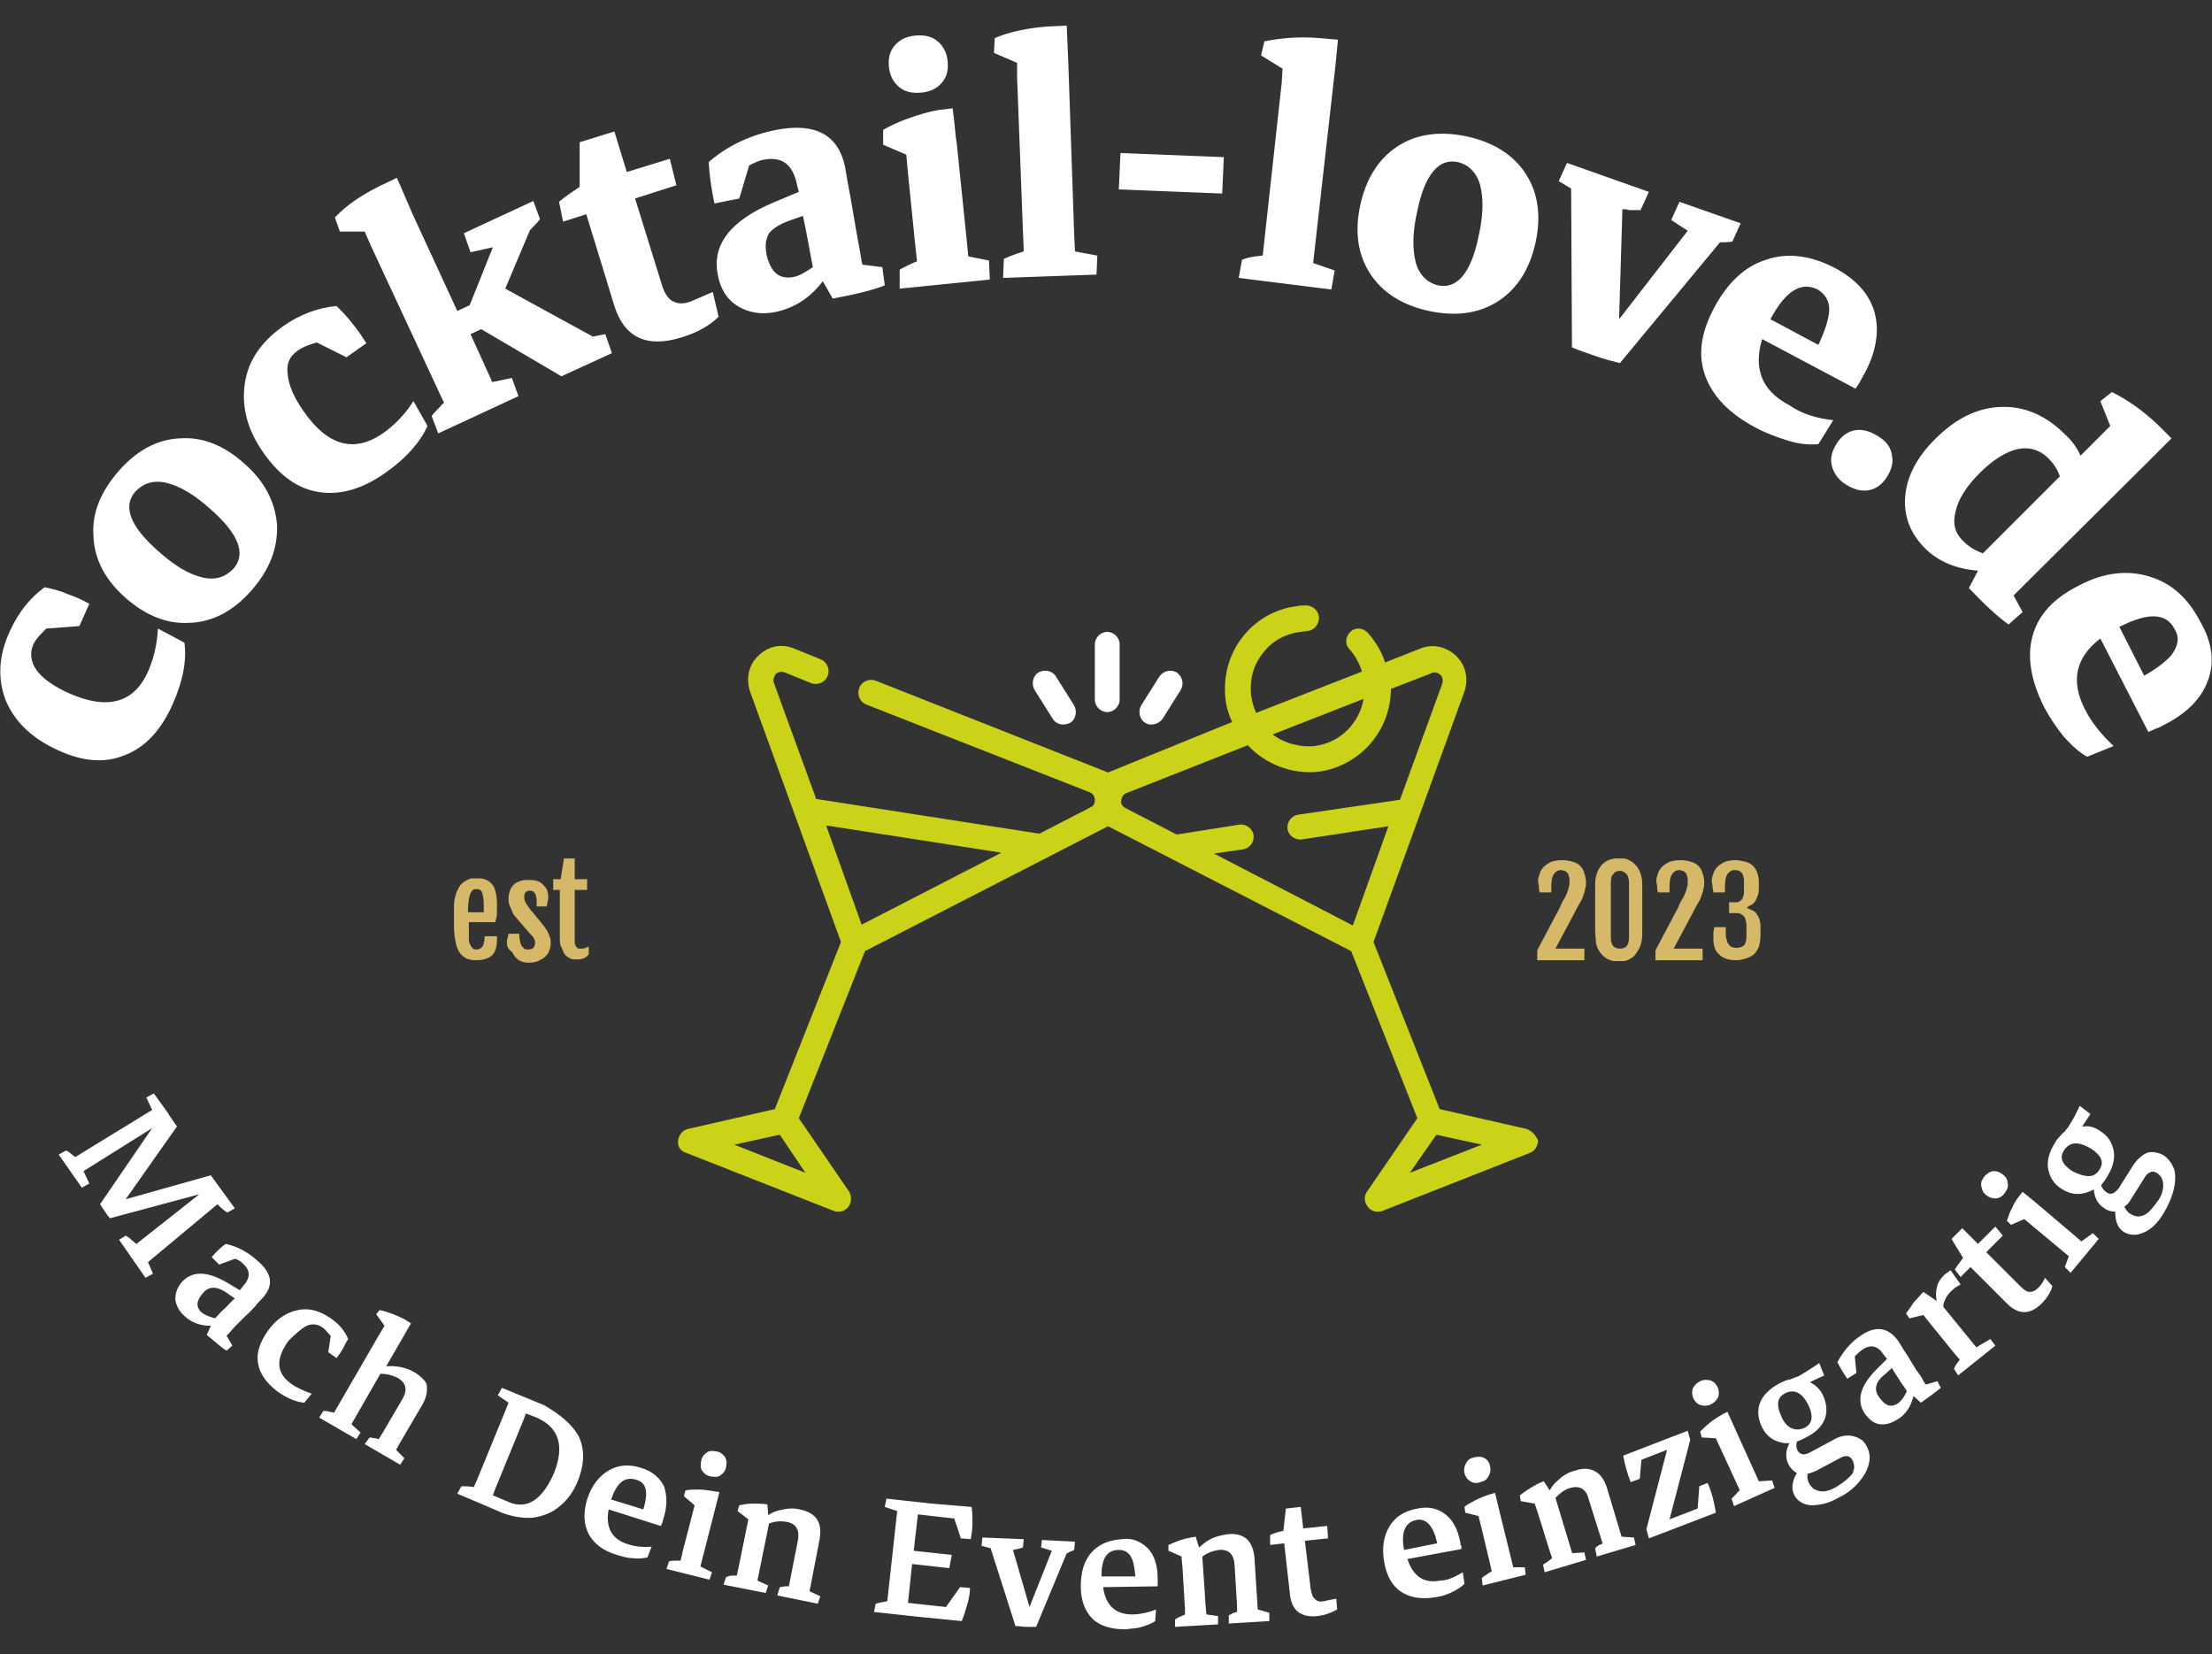 <?xml version="1.0" encoding="utf-8"?>
<!-- Generator: Adobe Illustrator 27.0.0, SVG Export Plug-In . SVG Version: 6.00 Build 0)  -->
<svg version="1.1" id="Logo" xmlns="http://www.w3.org/2000/svg" xmlns:xlink="http://www.w3.org/1999/xlink" x="0px" y="0px"
	 viewBox="0 0 267.5 200" style="enable-background:new 0 0 267.5 200;" xml:space="preserve">
<rect x="0" y="0" width="267.5" height="200" fill="#333333" stroke="none"/>
<style type="text/css">
	.st0{fill:#FFFFFF;}
	.st1{fill:#CBD318;}
	.st2{fill:#D6B968;}
</style>
<path id="cocktail-love.de_00000042696264424113473190000008715987678524814006_" class="st0" d="M22.3,77.7
	c0.3,2.2-0.2,4.7-1.4,7.4c-1.4,3.2-3.4,5.3-5.8,6.2c-2.4,1-5.1,0.8-8.1-0.6c-3.1-1.4-5.2-3.4-6.3-6c-1-2.6-0.9-5.4,0.5-8.4
	c1-2.2,2.4-4,4.2-5.3c0.9,0.2,1.8,0.4,2.7,0.8c0.9,0.3,1.8,0.7,2.7,1.2l-1.2,2.7l-4,0.3c-0.2,0.2-0.3,0.3-0.5,0.5
	c-0.5,0.5-0.9,1-1.1,1.5C3.6,78.9,3.7,80,4.4,81c0.7,1,2.1,2,3.9,2.8c4.7,2.1,7.9,1.2,9.6-2.6c0.7-1.6,1.1-3.3,1.2-5.2L22.3,77.7z
	 M33.5,63.5c0.1,2.8-0.9,5.4-3.1,7.9c-2.2,2.5-4.7,3.8-7.4,3.9c-2.8,0.2-5.4-0.9-7.8-3c-2.5-2.2-3.8-4.7-3.9-7.5
	c-0.2-2.8,0.9-5.4,3.1-7.9c2.2-2.5,4.7-3.8,7.4-3.9c2.7-0.2,5.4,0.9,7.8,3.1C32,58.2,33.3,60.7,33.5,63.5z M25.5,61.6
	c-2-1.8-3.7-2.8-5.3-3.2s-2.8,0-3.8,1c-1.6,1.8-0.7,4.2,2.7,7.2c2,1.8,3.7,2.8,5.3,3.2c1.6,0.4,2.8,0,3.8-1
	C29.8,67,28.9,64.6,25.5,61.6z M46.3,52.4c-3.5,2.4-6.7,1.5-9.6-2.7c-1.2-1.7-1.8-3.2-1.9-4.4C34.6,44,35,43.1,36,42.4
	c0.4-0.3,1-0.6,1.7-0.8c0.2-0.1,0.4-0.1,0.6-0.2l3.6,1.8l2.4-1.7c-0.5-0.8-1.1-1.7-1.7-2.4c-0.6-0.8-1.3-1.5-1.9-2.1
	c-2.2,0.2-4.4,1-6.4,2.4c-2.7,1.9-4.3,4.2-4.7,7c-0.4,2.8,0.3,5.6,2.3,8.4c1.9,2.7,4.1,4.3,6.7,4.7c2.6,0.4,5.3-0.4,8.1-2.4
	c2.4-1.7,4.1-3.6,5-5.6l-1.7-3C48.9,50.2,47.7,51.4,46.3,52.4z M71.7,40.7l-10.6-5.8l3-7.1c0.1-0.1,0.2-0.1,0.2-0.2
	c0.4-0.4,0.7-0.7,1-1.1l-0.8-2.2l-8.4,3.9l0.8,2.3l2.7-0.6l-2.8,7l-1.5,0.7l-5.4-11.7l0,0L48,21.5l-2.1,1c-2.2,1.1-4,2.3-5.4,3.8
	l0.6,1.7l3,0l0.7,1.6l0,0L52.9,47l0,0l0.8,1.7c-0.1,0.1-0.3,0.2-0.4,0.4c-0.4,0.4-0.8,0.8-1.1,1.2l0.8,2.1l9.7-4.5l-0.8-2.2
	l-2.4,0.5l-0.1-0.3l-2.5-5.5l1.3-0.6l9.7,5.7l6.1-2.8l-0.8-2.3L71.7,40.7z M83.4,36.5c-0.9,0.3-1.5,0.2-2.1-0.1
	c-0.5-0.3-1-1-1.3-2.1L76.8,24l5-1.6L81,19.2l-5.2,1.6l-1.5-4.9l-4.2,1.3l0,5.4c-0.9,0.6-1.8,1.2-2.5,1.8l0.5,2.4l2.8-0.9l3.4,11.1
	c1.2,3.8,3.9,5.1,8.1,3.8c2-0.6,3.5-1.5,4.5-2.5l-0.7-3C85.1,35.8,84.1,36.2,83.4,36.5z M106.7,32.3l0.3,2.2
	c-1.5,0.6-3.6,1.1-6.3,1.6l-1.2-2.1c-1.5,2-3.4,3.2-5.6,3.7c-1.8,0.4-3.4,0.1-4.7-0.7c-1.3-0.8-2.1-2.1-2.4-3.8
	c-0.7-3.6,1.5-6.5,6.7-8.7l3.1-1.3l-0.2-0.8c-0.5-2.5-1.8-3.5-4-3.1c-0.6,0.1-1.2,0.4-1.8,0.7l-1.2,4l-3,0.6c-0.4-1.8-0.6-3.5-0.7-5
	c2.3-2,5.1-3.3,8.2-3.9c4.7-0.9,7.5,0.6,8.3,4.5c0.1,0.5,0.2,1.3,0.4,2.3c0.2,1,0.4,2.2,0.6,3.4c0.2,1.2,0.4,2.3,0.6,3.4
	c0.2,1,0.3,1.8,0.4,2.3l0.1,0.4L106.7,32.3z M95.9,33.5c0.7-0.1,1.5-0.6,2.4-1.2c-0.2-1.1-0.4-2.1-0.6-3.2c-0.2-1.1-0.4-2.1-0.6-3
	l-1.7,0.6c-1.1,0.4-1.9,0.9-2.4,1.5c-0.4,0.7-0.5,1.5-0.3,2.6C93.2,32.9,94.2,33.8,95.9,33.5z M117.1,31l-0.2-2h0l-1.2-11.7h0
	l-0.1-0.6l-0.2-2h0l-0.2-1.6l-1.7,0.2c-1.2,0.2-2.5,0.6-3.6,1c-1.2,0.4-2.2,0.9-3.1,1.4l0,1.8l2.8,1.2l0.2,2.2l0,0l0.9,8.9h0
	l0.2,1.8c-0.3,0.1-0.5,0.2-0.7,0.3c-0.5,0.2-1,0.5-1.4,0.7l0,2.3l10.9-1.1l-0.1-2.3L117.1,31z M108.7,10.5c0.7,0.6,1.6,0.8,2.7,0.7
	c1.1-0.1,1.9-0.5,2.5-1.2c0.6-0.7,0.8-1.5,0.7-2.6c-0.1-1-0.5-1.8-1.2-2.4c-0.7-0.6-1.6-0.8-2.7-0.7c-1.1,0.1-1.9,0.5-2.5,1.2
	c-0.6,0.7-0.8,1.5-0.7,2.6C107.6,9.1,108,9.9,108.7,10.5z M129.9,28.3L129.9,28.3l-0.7-20.5h0L129,3.1l-2.3,0.1
	c-2.4,0.2-4.5,0.6-6.4,1.4l-0.1,1.8l2.8,1.2l0,0.7l0,1.1h0l0.8,21c-0.3,0.1-0.6,0.2-0.9,0.3c-0.6,0.2-1.1,0.4-1.5,0.6l-0.1,2.3
	l11.3-0.4l0.1-2.3l-2.7-0.5L129.9,28.3z M135.3,22.9l12.5,0.5L148,19l-12.5-0.5L135.3,22.9z M159.5,4.6c-2.4-0.2-4.6,0-6.6,0.4
	l-0.4,1.7l2.6,1.6L155,10h0l-2.1,19.1h0l-0.2,1.8c-0.3,0-0.6,0.1-0.9,0.1c-0.6,0.1-1.1,0.2-1.6,0.4l-0.4,2.2L161,35l0.4-2.3
	l-2.6-0.9l2.7-23.9h0l0.3-3.1L159.5,4.6z M184.5,21c1.5,2.3,1.9,5.1,1.2,8.3c-0.7,3.2-2.2,5.6-4.5,7.1c-2.3,1.5-5.1,1.9-8.4,1.2
	c-3.2-0.7-5.6-2.2-7.1-4.5c-1.5-2.3-1.9-5.1-1.2-8.3c0.7-3.2,2.2-5.6,4.5-7.1c2.3-1.5,5.1-1.9,8.4-1.2C180.6,17.2,183,18.7,184.5,21
	z M179,22.4c-0.4-1.5-1.4-2.5-2.7-2.8c-2.3-0.5-4,1.5-4.9,5.9c-0.6,2.6-0.6,4.6-0.2,6.2c0.4,1.5,1.4,2.5,2.7,2.8
	c2.3,0.5,4-1.5,4.9-5.9C179.4,26,179.4,24,179,22.4z M208,29.3c0.5,0,1,0,1.5-0.1l1-2.2l-7.4-2.6l-1,2.2l2,1.3l-8.3,10.7l0.4-13.3
	c0.3,0,0.5,0,0.8,0.1c0.5,0,1,0,1.4,0l1-2.2l-9.9-3.5l-1,2.2l1.5,0.9l0.1,19.2c0.9,0.4,1.9,0.7,3,1.1c1.1,0.4,2.1,0.6,2.8,0.8
	L208,29.3C208,29.3,208,29.3,208,29.3z M221.7,50.8l-1.8,2.9c-1.1,0.1-2.3,0-3.6-0.4c-1.3-0.4-2.7-0.9-4-1.6
	c-3.2-1.7-5.2-3.8-6.1-6.3c-0.9-2.5-0.5-5.2,1.1-8.2c1.6-3,3.7-5,6.3-5.8c2.6-0.9,5.4-0.5,8.3,1c2.6,1.4,4.2,3.2,4.8,5.4
	c0.6,2.2,0.2,4.8-1.3,7.5c-0.1,0.2-0.3,0.5-0.5,0.9c-0.2,0.4-0.4,0.6-0.5,0.8l-11.3-6c-1.1,3.6,0,6.3,3.3,8
	C217.8,50,219.7,50.6,221.7,50.8z M214.1,38.6C214.1,38.6,214.1,38.6,214.1,38.6l5.8,3.1c0.8-1.7,1.2-3,1.3-4
	c0.1-1.2-0.4-2.1-1.4-2.7C217.8,34,215.9,35.2,214.1,38.6z M227.2,52.8c-0.9-0.6-1.8-0.9-2.7-0.8c-0.9,0.1-1.7,0.6-2.3,1.5
	c-0.6,0.9-0.9,1.8-0.7,2.7c0.2,0.9,0.7,1.7,1.6,2.3c0.9,0.6,1.8,0.9,2.7,0.8c0.9-0.1,1.7-0.6,2.3-1.5c0.6-0.9,0.9-1.8,0.7-2.7
	C228.7,54.2,228.2,53.4,227.2,52.8z M243.5,72l1.1,2l-1.7,1.5c-1.3-0.9-2.9-2.4-4.8-4.4l1.1-2.1c-2.6-0.2-4.8-1.1-6.4-2.7
	c-1.8-1.8-2.6-3.9-2.4-6.3c0.2-2.4,1.4-4.7,3.6-6.9c2.5-2.5,5.1-3.8,8-3.9c2.8-0.1,5.4,1,7.7,3.3c0.9,0.8,1.5,1.7,1.9,2.6l2.4-2.4
	l0,0l1.2-1.2l-1.2-3l1.4-1.1c2,1,3.8,2.3,5.6,4l1.6,1.6l-3.3,3.3h0L243.5,72z M237.5,65.5c0.6,0.6,1.4,1.1,2.3,1.4l9.3-9.3
	c-0.3-0.9-0.8-1.6-1.4-2.2c-1-1-2.3-1.4-3.7-1.1c-1.4,0.3-3,1.3-4.6,2.9c-1.6,1.6-2.6,3.2-2.9,4.6C236.1,63.3,236.4,64.5,237.5,65.5
	z M267,82.3c-0.8,2.2-2.6,4-5.4,5.4c-0.2,0.1-0.5,0.3-0.9,0.4c-0.4,0.2-0.7,0.3-0.9,0.4L254,77.2c-3,2.3-3.6,5.1-1.9,8.5
	c0.8,1.6,2,3.1,3.5,4.5l-3.2,1.3c-0.9-0.5-1.8-1.3-2.8-2.4c-0.9-1.1-1.7-2.3-2.4-3.6c-1.6-3.2-2.1-6.1-1.4-8.6
	c0.7-2.6,2.6-4.6,5.6-6.1c3-1.6,5.9-1.9,8.5-1.1c2.7,0.8,4.7,2.6,6.2,5.5C267.6,77.8,267.8,80.2,267,82.3z M263,76.1
	c-1-2-3.2-2.1-6.7-0.3c0,0,0,0,0,0l3,5.9c1.6-0.9,2.7-1.8,3.3-2.5C263.4,78.1,263.6,77.1,263,76.1z"/>
<path id="Mach_Dein_Event_einzigartig_00000088819982328237412970000006897588510940349629_" class="st0" d="M17.9,152.6l0.6,1.4
	l-0.9,0.5l-3.2-4.6l0.8-0.5c0.2,0.1,0.5,0.3,0.8,0.6c0.2,0.1,0.3,0.3,0.5,0.4l7.6-6l-10.8,2.9c-0.2-0.2-0.4-0.5-0.6-0.8
	c-0.2-0.3-0.4-0.6-0.6-0.9l6.3-9.2l-8.3,5.2l0.7,1.5l-0.9,0.5l-2.8-4l0.9-0.5c0.4,0.2,0.7,0.5,1.1,0.8l9.3-5.7l-0.7-1.5l0.9-0.5
	l1.3,1.8l0,0l0.5,0.7l0.1,0.2l0,0l0.9,1.3l-6.2,8.8l10.3-2.9l0.5,0.7l0,0l2.4,3.3l-0.9,0.5c-0.4-0.2-0.8-0.6-1.2-1L17.9,152.6z
	 M31.7,157c-0.2,0.2-0.5,0.5-0.8,0.9c-0.4,0.4-0.7,0.8-1.2,1.2c-0.4,0.4-0.8,0.8-1.2,1.2c-0.4,0.4-0.6,0.7-0.8,0.9l0,0l-0.3,0.3
	l0.7,1.2l-0.7,0.6c-0.7-0.4-1.4-1.1-2.4-1.9l0.5-1.1c-1.3,0-2.4-0.4-3.2-1.2c-0.7-0.6-1-1.3-1.1-2c0-0.7,0.2-1.4,0.8-2.1
	c1.3-1.4,3.1-1.3,5.5,0.1l1.5,0.9l0.4-0.5c0.9-1,0.9-1.9,0-2.7c-0.3-0.3-0.6-0.5-1-0.6l-1.9,0.7l-0.9-0.9c0.5-0.6,1.1-1.2,1.7-1.6
	c1.4,0.3,2.7,1,3.8,2C33,154,33.1,155.5,31.7,157z M26,159.4c0.4-0.4,0.8-0.9,1.3-1.3c0.4-0.4,0.7-0.8,1.1-1.1l-1-0.7
	c-0.6-0.4-1.1-0.6-1.6-0.6c-0.5,0-0.9,0.2-1.3,0.7c-0.8,0.9-0.8,1.7-0.1,2.3C24.8,159,25.3,159.2,26,159.4z M37.1,160.3
	c0.7-0.3,1.3-0.2,1.9,0.2c0.3,0.2,0.5,0.5,0.8,0.8c0.1,0.1,0.1,0.2,0.2,0.2l-0.3,2l1,0.7c0.3-0.4,0.6-0.8,0.8-1.2
	c0.2-0.4,0.4-0.8,0.6-1.1c-0.4-1-1.1-1.8-2.1-2.5c-1.3-0.9-2.6-1.3-4-1c-1.4,0.3-2.6,1.1-3.6,2.5c-1,1.4-1.4,2.7-1.2,3.9
	c0.2,1.3,1,2.4,2.3,3.4c1.1,0.8,2.2,1.3,3.3,1.4l0.9-1.1c-0.9-0.3-1.8-0.7-2.5-1.2c-1.8-1.3-1.9-3-0.3-5.2
	C35.8,161.2,36.5,160.6,37.1,160.3z M50.1,165.9c-1.1-0.6-2.2-0.8-3.4-0.7l2.2-3.8l0,0l0.8-1.4l-0.8-0.5c-1-0.5-2-0.9-3-1.1
	l-0.4,0.5l1,1.4l-0.6,1l0,0l-5.5,9.5c-0.2,0-0.3-0.1-0.5-0.1c-0.3-0.1-0.6-0.1-0.8-0.1l-0.5,0.8l4.5,2.6l0.5-0.8l-1.1-1l3.5-6.1
	c0.8,0,1.5,0.2,2.1,0.5c1,0.6,1.2,1.4,0.6,2.5l-2.4,4.1l0,0l-0.5,0.8c-0.1,0-0.3-0.1-0.4-0.1c-0.2,0-0.5-0.1-0.7-0.1l-0.6,0.8
	l4.3,2.5l0.5-0.8l-1-1l0.5-0.9l0,0l2.7-4.6c0.5-0.9,0.6-1.6,0.5-2.4C51.5,167,50.9,166.4,50.1,165.9z M70,173.7
	c0.7,1.5,0.7,3.3-0.1,5.3c-0.5,1.3-1.3,2.4-2.2,3.1c-0.9,0.8-2,1.2-3.2,1.4c-1.2,0.1-2.5-0.1-3.8-0.6l-2.8-1.2l0,0l-2.6-1.1l0.5-0.9
	c0.4,0,0.9,0,1.5,0.1l0.4-0.9l0,0l3.4-8.3l0,0l0.4-1l-1.3-0.9l0.5-0.9l5.1,2.1C67.7,171,69.2,172.2,70,173.7z M64.9,171.4l-1.3-0.5
	l-0.3,0.8l0,0l-3.4,8.3l0,0l-0.3,0.8l1.9,0.8c1.1,0.5,2.2,0.4,3.1-0.2c0.9-0.6,1.7-1.7,2.4-3.3C68.3,174.8,67.6,172.6,64.9,171.4z
	 M80.2,183.7c0,0.1-0.1,0.3-0.1,0.4c-0.1,0.2-0.1,0.3-0.2,0.4l-6.3-2c-0.4,2.2,0.4,3.6,2.3,4.2c0.9,0.3,1.9,0.4,2.9,0.3l-0.5,1.3
	c-0.5,0.1-1.1,0.2-1.7,0.1c-0.7,0-1.3-0.2-2-0.4c-1.7-0.5-2.8-1.4-3.4-2.5c-0.6-1.2-0.7-2.5-0.2-4.2c0.5-1.6,1.4-2.8,2.6-3.5
	c1.2-0.7,2.5-0.8,4-0.3c1.3,0.4,2.2,1.2,2.7,2.2C80.7,180.9,80.7,182.2,80.2,183.7z M73.9,181.3l3.9,1.2c0.3-1,0.4-1.8,0.3-2.3
	c-0.1-0.7-0.5-1.1-1.2-1.3C75.5,178.5,74.6,179.3,73.9,181.3z M87.7,176.2c-0.2-0.3-0.5-0.6-1-0.7c-0.5-0.1-0.9-0.1-1.2,0.1
	c-0.3,0.2-0.6,0.5-0.7,1c-0.1,0.5-0.1,0.9,0.1,1.2c0.2,0.3,0.5,0.6,1,0.7c0.5,0.1,0.9,0.1,1.2-0.1c0.3-0.2,0.6-0.5,0.7-1
	S87.9,176.6,87.7,176.2z M86.3,180.3c-0.6-0.1-1.2-0.2-1.8-0.2c-0.6,0-1.1,0-1.6,0.1l-0.2,0.7l1.3,1.1l-0.2,0.8l-1.3,5l0,0l0,0.1
	l-0.2,0.8c-0.2,0-0.4,0-0.6,0c-0.3,0-0.6,0-0.8,0.1l-0.3,0.9l5.2,1.3l0.3-0.9l-1.4-0.7l2.1-8.2l0,0l0.2-0.8L86.3,180.3z M98.8,183.7
	c-0.4-0.6-1.1-1-2.1-1.2c-0.8-0.2-1.6-0.1-2.4,0.1c-0.5,0.1-1,0.3-1.4,0.6l-0.1-1.3c-0.6-0.1-1.2-0.1-1.8-0.1
	c-0.6,0-1.1,0.1-1.6,0.2l-0.2,0.7l1.3,1l-1.2,5.9l0,0l-0.2,0.9c-0.2,0-0.3,0-0.5,0c-0.3,0-0.6,0.1-0.8,0.2l-0.3,0.9l5.1,1l0.3-0.9
	l-1.3-0.6l0.2-1h0l1.2-5.9c0.8-0.3,1.5-0.3,2.1-0.2c1.2,0.2,1.6,1,1.4,2.2l-1.1,5.6c-0.1,0-0.3,0-0.4,0c-0.2,0-0.5,0.1-0.7,0.1
	l-0.3,1l4.9,1l0.3-0.9l-1.3-0.6l1.2-6.2C99.3,185.1,99.2,184.3,98.8,183.7z M112.7,181.8L112.7,181.8l-5.5-0.6l-0.2,1l1.5,0.5
	l-1.2,10.9c-0.6,0.1-1,0.2-1.4,0.3l-0.2,1l5.5,0.6l0,0l5.1,0.5c0.3-0.7,0.5-1.4,0.7-2.1c0.2-0.7,0.3-1.3,0.3-1.9l-1.2-0.1l-1.7,2.4
	l-4.6-0.5l0.1-0.9h0l0.4-3.8l4.5,0.5l0.3-1.6l-4.6-0.5l0.4-3.5h0l0.1-0.9l4.4,0.5l0.8,2.4l1.2,0.1c0.1-0.6,0.2-1.2,0.2-1.9
	c0-0.7,0-1.3-0.1-2L112.7,181.8z M125.9,187.1l1.3,0.4l-2.7,6.8l-2-6.9c0.2,0,0.3-0.1,0.5-0.1c0.3-0.1,0.5-0.1,0.7-0.2l0.1-1l-5-0.2
	l-0.1,1l1.1,0.3l3,9.4c0.4,0,0.8,0.1,1.3,0.1c0.4,0,0.8,0,1.2,0l3.7-8.9c0.1,0,0.2,0,0.2-0.1c0.3-0.1,0.5-0.2,0.7-0.3l0.1-1l-4-0.2
	L125.9,187.1z M138.8,187.2c0.8,0.8,1.2,2.1,1.2,3.7c0,0.1,0,0.3,0,0.5c0,0.2,0,0.3,0,0.4l-6.6,0.1c0.3,2.2,1.5,3.3,3.5,3.3
	c0.9,0,1.9-0.2,2.9-0.6l-0.1,1.4c-0.4,0.3-1,0.5-1.6,0.7c-0.6,0.2-1.3,0.2-2,0.3c-1.7,0-3.1-0.4-4-1.3c-0.9-0.9-1.4-2.2-1.4-3.9
	c0-1.7,0.4-3.1,1.3-4.1c0.9-1,2.1-1.5,3.7-1.6C136.9,185.9,138,186.4,138.8,187.2z M133.2,190.6l4.1,0c-0.1-1-0.2-1.8-0.5-2.3
	c-0.3-0.6-0.8-0.9-1.5-0.9C133.8,187.4,133.2,188.5,133.2,190.6z M152.1,194.6l-0.4-6.3c-0.1-1-0.4-1.7-0.9-2.2
	c-0.6-0.5-1.3-0.7-2.3-0.6c-0.8,0.1-1.6,0.3-2.3,0.7c-0.4,0.2-0.8,0.6-1.2,0.9l-0.4-1.3c-0.6,0.1-1.2,0.2-1.8,0.4
	c-0.6,0.2-1,0.4-1.5,0.6l0,0.7l1.6,0.7l0,0.3l0.1,1l0,0l0.3,5l0,0.7c-0.1,0.1-0.3,0.1-0.4,0.2c-0.3,0.1-0.5,0.2-0.8,0.4l0,0.9
	l5.2-0.3l0-1l-1.4-0.2l-0.1-1l0,0l-0.4-6c0.7-0.5,1.3-0.7,2-0.8c1.2-0.1,1.8,0.5,1.9,1.8l0.3,5l0,0.7c-0.1,0-0.3,0.1-0.4,0.1
	c-0.2,0.1-0.4,0.2-0.6,0.3l0,1l4.9-0.3l0-1L152.1,194.6L152.1,194.6z M160.1,193.6c-0.5,0.1-0.9,0-1.1-0.3c-0.3-0.2-0.4-0.7-0.5-1.2
	l-0.7-5.8l2.8-0.3l-0.1-1.5l-2.9,0.3l-0.3-2.6l-1.8,0.2l-0.3,2.7c-0.6,0.1-1.2,0.3-1.6,0.5l0,1.2l1.7-0.2l0.7,6.2
	c0.2,1.9,1.3,2.8,3.3,2.6c0.9-0.1,1.7-0.4,2.4-0.8l-0.1-1.3C161,193.4,160.5,193.5,160.1,193.6z M176.9,190.1l0.2,1.4
	c-0.4,0.4-0.9,0.7-1.5,1c-0.6,0.3-1.2,0.5-1.9,0.6c-1.7,0.3-3.1,0.1-4.2-0.6c-1.1-0.7-1.8-1.9-2.1-3.6c-0.3-1.7-0.1-3.1,0.6-4.3
	c0.7-1.2,1.8-1.9,3.4-2.2c1.4-0.3,2.5,0,3.4,0.7c0.9,0.7,1.5,1.8,1.8,3.4c0,0.1,0,0.3,0.1,0.4s0,0.3,0,0.4l-6.5,1.2
	c0.7,2.1,2,3,4,2.6C175,191.1,175.9,190.7,176.9,190.1z M169.8,187.4l4-0.8c-0.2-1-0.5-1.7-0.9-2.2c-0.4-0.5-1-0.8-1.7-0.6
	C169.9,184.1,169.4,185.3,169.8,187.4z M177.8,179.1c0.3,0.2,0.8,0.3,1.2,0.1c0.5-0.1,0.8-0.3,1-0.7c0.2-0.3,0.3-0.7,0.2-1.2
	c-0.1-0.5-0.3-0.8-0.7-1c-0.3-0.2-0.8-0.2-1.2-0.1c-0.5,0.1-0.8,0.3-1,0.7c-0.2,0.3-0.3,0.7-0.2,1.2
	C177.2,178.6,177.5,178.9,177.8,179.1z M183,189.5l-1.7-6.9l0,0l-0.5-2.1l-0.7,0.2c-0.6,0.2-1.1,0.4-1.7,0.7c-0.5,0.3-1,0.5-1.3,0.8
	l0.1,0.7l1.6,0.4l0.3,1.2l0,0l1.1,4.6l0,0l0.2,0.9c-0.2,0.1-0.4,0.2-0.5,0.3c-0.3,0.2-0.5,0.3-0.7,0.5l0.1,0.9l5.2-1.3l-0.1-0.9
	L183,189.5z M196.1,185.8l-1.8-6c-0.3-0.9-0.8-1.6-1.4-1.9c-0.7-0.4-1.5-0.4-2.4-0.1c-0.8,0.2-1.5,0.6-2.1,1.2
	c-0.4,0.3-0.7,0.7-1,1.2l-0.7-1.1c-0.6,0.2-1.1,0.5-1.6,0.8c-0.5,0.3-0.9,0.6-1.3,0.9l0.1,0.7l1.7,0.3l0.4,1.2l0,0l1.4,4.5l0,0
	l0.3,0.9c-0.1,0.1-0.3,0.2-0.4,0.3c-0.2,0.2-0.5,0.3-0.7,0.5l0.2,0.9l5-1.5l-0.2-0.9l-1.5,0.1l0-0.1l-2-6.6c0.6-0.6,1.1-1,1.8-1.2
	c1.1-0.3,1.9,0.1,2.2,1.3l1.7,5.4c-0.1,0.1-0.3,0.2-0.4,0.2c-0.2,0.1-0.4,0.3-0.5,0.4l0.2,1l4.7-1.4l-0.2-0.9L196.1,185.8z
	 M206.5,179.3l-1,0.4l-0.2,2.7l-3.4,1.3l2.5-9.6l-0.3-1.1l-2.1,0.8l0,0l-5.7,2.2c0.2,1.1,0.5,2.2,0.9,3.2l1.1-0.4l0.2-2.3l3.1-1.2
	l-2.5,9.6l0.3,1.1l2.1-0.8l0,0l6-2.3C207.3,181.6,207,180.4,206.5,179.3z M212.7,179.1l-2.9-6.4l0,0l-0.9-2l-0.6,0.3
	c-0.5,0.3-1,0.6-1.5,1c-0.5,0.4-0.8,0.7-1.2,1.1l0.2,0.7l1.7,0.1l2.9,6.3c-0.2,0.1-0.3,0.3-0.4,0.4c-0.2,0.2-0.4,0.4-0.6,0.6
	l0.3,0.9l4.9-2.2l-0.3-0.9L212.7,179.1z M205.7,169.9c0.4,0.1,0.8,0.1,1.2-0.1c0.4-0.2,0.7-0.5,0.9-0.9c0.1-0.4,0.1-0.8-0.1-1.2
	c-0.2-0.4-0.5-0.7-0.9-0.8c-0.4-0.1-0.8-0.1-1.2,0.1c-0.4,0.2-0.7,0.5-0.9,0.9c-0.1,0.4-0.1,0.8,0.1,1.2
	C205,169.5,205.3,169.8,205.7,169.9z M225.7,174.8c0.4,0.7,0.5,1.4,0.3,2.2c-0.2,0.8-0.6,1.5-1.2,2.2c-0.6,0.7-1.4,1.4-2.5,1.9
	c-1.2,0.7-2.3,0.9-3.3,0.9c-1-0.1-1.6-0.5-2-1.2c-0.4-0.8-0.3-1.7,0.3-2.7c-0.4-0.2-0.7-0.5-1-1c-0.4-0.8-0.4-1.7,0.1-2.6
	c-0.4,0-0.7,0-1-0.1c-1-0.2-1.8-0.8-2.3-1.8c-0.5-1-0.6-2-0.3-2.9c0.4-1,1.1-1.7,2.3-2.4c0.4-0.2,0.7-0.3,0.9-0.4
	c0.3-0.1,0.5-0.1,0.7-0.2c0.2-0.1,0.5-0.2,0.8-0.3c0.2-0.1,0.5-0.3,1-0.6c0.4-0.3,1-0.6,1.5-1l0.6,1.5l-1.7,0.8c0,0,0.1,0,0.1,0.1
	c0.6,0.3,1.1,0.8,1.4,1.4c0.5,1,0.6,2,0.3,2.9c-0.4,1-1.1,1.7-2.3,2.3c-0.4,0.2-0.8,0.4-1.1,0.5c-0.1,0.4-0.1,0.8,0.1,1.1
	c0.3,0.5,0.8,0.6,1.5,0.2l2.8-1.5c0.8-0.5,1.6-0.6,2.2-0.5C224.9,173.8,225.4,174.2,225.7,174.8z M216.7,172.7
	c0.5,0.2,1,0.2,1.6-0.1c0.9-0.5,1-1.4,0.4-2.7c-0.8-1.6-1.8-2-2.9-1.4c-0.9,0.5-1,1.4-0.4,2.7C215.7,172,216.2,172.5,216.7,172.7z
	 M224,176.5c-0.3-0.5-0.8-0.6-1.5-0.2l-2.8,1.5c-0.4,0.2-0.8,0.3-1.1,0.4c-0.1,0.4,0,0.8,0.2,1.2c0.3,0.5,0.7,0.8,1.3,0.9
	c0.6,0.1,1.3-0.1,2.1-0.6c0.8-0.5,1.4-1,1.8-1.5C224.3,177.6,224.3,177.1,224,176.5z M234.3,167l0.4,0.8c-0.6,0.5-1.4,1.1-2.4,1.8
	l-0.9-0.8c-0.3,1.2-0.9,2.2-1.9,2.8c-0.8,0.5-1.5,0.7-2.2,0.6c-0.7-0.1-1.3-0.6-1.8-1.3c-1-1.5-0.6-3.3,1.4-5.3l1.3-1.3l-0.4-0.5
	c-0.7-1.1-1.6-1.3-2.6-0.6c-0.3,0.2-0.6,0.5-0.9,0.8l0.2,2l-1.1,0.7c-0.5-0.7-0.9-1.4-1.2-2c0.7-1.3,1.6-2.4,2.8-3.2
	c1.9-1.3,3.4-1,4.6,0.7c0.1,0.2,0.4,0.6,0.6,1c0.3,0.4,0.6,0.9,0.9,1.4c0.3,0.5,0.6,1,0.9,1.4c0.3,0.4,0.5,0.7,0.6,1l0.3,0.4
	L234.3,167z M230.6,168.2c-0.3-0.5-0.7-1-1-1.5c-0.3-0.5-0.6-0.9-0.8-1.3l-0.9,0.8c-0.6,0.5-0.9,0.9-1,1.4c-0.1,0.4,0,0.9,0.4,1.4
	c0.7,1,1.4,1.2,2.2,0.7C229.9,169.4,230.3,168.9,230.6,168.2z M239,162.9l-4-4.9c0-0.3,0.1-0.6,0.2-0.8c0.2-0.5,0.5-0.9,1-1.3
	c0.1-0.1,0.2-0.2,0.4-0.3c0.2-0.1,0.3-0.2,0.5-0.3l-1.2-1.7c-0.1,0-0.2,0.1-0.3,0.2c-0.1,0.1-0.2,0.1-0.3,0.2
	c-0.6,0.5-1,1.1-1.1,1.8c-0.1,0.4-0.1,0.9,0,1.5l-1.6-1.1c-0.4,0.4-0.8,0.9-1.2,1.3c-0.3,0.5-0.6,0.9-0.9,1.3l0.4,0.6l1.7-0.4l0.8,1
	l0,0l3,3.7l0,0l0.6,0.7c-0.1,0.1-0.2,0.3-0.3,0.4c-0.2,0.2-0.3,0.5-0.4,0.7l0.5,0.8l4.5-3.6l-0.6-0.8L239,162.9z M246.5,155.7
	c-0.4,0.4-0.7,0.5-1.1,0.5c-0.3,0-0.7-0.3-1.1-0.7l-4.1-4.1l2-2l-0.9-1.1l-2.1,2.1l-1.9-1.9l-1.3,1.3l1.4,2.3
	c-0.4,0.5-0.7,0.9-1,1.4l0.7,0.9l1.2-1.2l4.4,4.4c1.4,1.4,2.8,1.4,4.2,0c0.7-0.7,1.1-1.4,1.3-2.1l-0.9-1
	C247.1,155,246.8,155.4,246.5,155.7z M240.2,144.5c0.4,0.3,0.7,0.4,1.1,0.4c0.4,0,0.8-0.2,1.1-0.6c0.3-0.4,0.5-0.8,0.4-1.2
	c0-0.4-0.2-0.8-0.6-1.1c-0.4-0.3-0.7-0.4-1.1-0.4s-0.8,0.3-1.1,0.6c-0.3,0.4-0.5,0.8-0.4,1.2C239.7,143.9,239.8,144.2,240.2,144.5z
	 M251.7,150.1l-0.8-0.7l0,0l-4.6-3.9l0,0l-1.7-1.4l-0.4,0.5c-0.4,0.5-0.7,1-0.9,1.5c-0.3,0.5-0.4,1-0.6,1.5l0.5,0.5l1.6-0.7l5.4,4.5
	c-0.1,0.2-0.2,0.4-0.2,0.5c-0.1,0.3-0.2,0.5-0.3,0.8l0.7,0.7l3.4-4.1l-0.7-0.7L251.7,150.1z M262.9,143.7c-0.2,0.9-0.6,1.9-1.2,2.9
	c-0.7,1.2-1.5,2-2.4,2.4c-0.9,0.4-1.6,0.4-2.4,0c-0.8-0.5-1.1-1.3-1.1-2.5c-0.4,0-0.9-0.1-1.3-0.4c-0.8-0.5-1.2-1.2-1.3-2.3
	c-0.3,0.2-0.6,0.3-0.9,0.4c-1,0.3-1.9,0.2-2.9-0.4c-1-0.6-1.5-1.4-1.7-2.4c-0.2-1,0.1-2.1,0.8-3.2c0.2-0.4,0.4-0.6,0.6-0.8
	c0.2-0.2,0.3-0.4,0.5-0.5c0.2-0.2,0.3-0.4,0.5-0.6c0.1-0.2,0.3-0.5,0.6-1s0.5-1,0.8-1.6l1.3,1l-1,1.5c0.1,0,0.1,0,0.2,0
	c0.7-0.1,1.3,0.1,1.9,0.5c1,0.6,1.5,1.4,1.7,2.4c0.2,1-0.1,2.1-0.8,3.2c-0.2,0.4-0.5,0.7-0.7,1c0.1,0.4,0.4,0.7,0.7,0.9
	c0.5,0.3,0.9,0.1,1.4-0.5l1.7-2.7c0.5-0.8,1.1-1.3,1.7-1.6c0.6-0.2,1.2-0.1,1.9,0.2c0.7,0.4,1.1,1,1.4,1.7
	C263.1,141.9,263.1,142.8,262.9,143.7z M252.6,142.2c0.6,0,1-0.3,1.3-0.8c0.6-0.9,0.2-1.7-1-2.5c-1.5-0.9-2.6-0.9-3.3,0.2
	c-0.6,0.9-0.2,1.7,1,2.5C251.4,142,252,142.2,252.6,142.2z M261.6,143.3c0-0.7-0.3-1.2-0.8-1.5c-0.5-0.3-1-0.1-1.4,0.5l-1.7,2.7
	c-0.2,0.4-0.5,0.7-0.8,0.9c0.2,0.4,0.4,0.7,0.8,0.9c0.5,0.3,1,0.4,1.6,0.1c0.5-0.2,1-0.8,1.5-1.5
	C261.4,144.7,261.6,143.9,261.6,143.3z"/>
<path id="Glass" class="st1" d="M170.5,141.8l3.2-4.6l5.5,1.2L170.5,141.8z M146.8,103.2l3.5-0.5c0.8-0.1,1.4-0.9,1.3-1.7
	c-0.1-0.8-0.9-1.4-1.7-1.3l-7.6,1.2l-6.2-3.2c-0.5-0.3-0.6-0.7-0.5-0.9c0-0.2,0.1-0.7,0.6-0.9l14.7-5.8c2,2.2,5.3,3.6,8.6,3.2
	c5-0.7,8.7-5,8.7-10l4.9-1.9c0.1-0.1,0.3-0.1,0.4-0.1c0.3,0,0.6,0.2,0.7,0.3c0.1,0.1,0.4,0.5,0.2,1.1l-5.1,14L157,98.5
	c-0.8,0.1-1.4,0.9-1.3,1.7c0.1,0.8,0.9,1.4,1.7,1.3l10.5-1.6l-4.3,12L146.8,103.2z M164.9,84.5c-0.5,2.9-2.8,5.3-5.9,5.7
	c-1.6,0.2-3.7-0.3-5.1-1.4L164.9,84.5z M104.2,111.8l-4.3-12l21.2,3.3L104.2,111.8z M97.4,141.8l-8.6-3.4l5.5-1.2L97.4,141.8z
	 M184.6,136.5l-10.5-2.4l-8-20.2l11-30.3c0,0,0,0,0,0c0.5-1.5,0.2-3.1-1-4.3c-1.2-1.1-2.8-1.5-4.3-0.9l-4.3,1.7
	c-0.4-1.3-1.2-2.6-2.1-3.6c-0.6-0.6-1.5-0.7-2.1-0.1c-0.6,0.6-0.7,1.5-0.1,2.1c0.7,0.8,1.2,1.7,1.5,2.7l-12.8,5
	c-0.3-0.7-0.5-1.4-0.6-2.1c-0.2-1.8,0.2-3.6,1.4-5.1c1.1-1.5,2.8-2.4,4.6-2.6c0.2,0,0.5-0.1,0.7-0.1c0.8,0,1.5-0.7,1.5-1.6
	c0-0.8-0.7-1.5-1.6-1.5c-0.3,0-0.7,0-1.1,0.1c-2.6,0.3-5,1.7-6.6,3.8c-1.6,2.1-2.3,4.7-2,7.4c0.1,1,0.4,1.9,0.8,2.8L134,93.4
	l-28.1-11.1c-0.8-0.3-1.7,0.1-2,0.9c-0.3,0.8,0.1,1.7,0.9,2l27,10.6c0.5,0.2,0.6,0.7,0.6,0.9c0,0.2,0,0.7-0.5,0.9l-6.2,3.2l-27-4.2
	l-5.1-14c-0.2-0.5,0.1-0.9,0.2-1.1c0.1-0.1,0.5-0.4,1.1-0.2l3.2,1.3c0.8,0.3,1.7-0.1,2-0.9c0.3-0.8-0.1-1.7-0.9-2l-3.2-1.3
	c-1.5-0.6-3.1-0.3-4.3,0.9c-1.2,1.1-1.5,2.8-1,4.3l11,30.3l-8,20.2l-10.5,2.4c-0.6,0.1-1.1,0.7-1.2,1.4c-0.1,0.7,0.3,1.3,1,1.5
	l17.8,7c0.2,0.1,0.4,0.1,0.6,0.1c0.5,0,0.9-0.2,1.2-0.6c0.4-0.5,0.4-1.3,0.1-1.8l-6.1-8.9l8-20.2l29.4-15.1l29.4,15.1l8,20.2
	l-6.1,8.9c-0.4,0.6-0.3,1.3,0.1,1.8c0.3,0.4,0.7,0.6,1.2,0.6c0.2,0,0.4,0,0.6-0.1l17.8-7c0.6-0.2,1-0.9,1-1.5
	C185.7,137.2,185.2,136.7,184.6,136.5L184.6,136.5z"/>
<path class="st0" d="M132.4,84.6v-6.7c0-0.8,0.7-1.5,1.5-1.5s1.5,0.7,1.5,1.5v6.7c0,0.8-0.7,1.5-1.5,1.5S132.4,85.4,132.4,84.6z
	 M138.5,87.4c0.3,0.2,0.5,0.2,0.8,0.2c0.5,0,1-0.3,1.3-0.7l2.2-3.5c0.4-0.7,0.2-1.6-0.5-2.1c-0.7-0.4-1.6-0.2-2.1,0.5l-2.2,3.5
	C137.6,86,137.8,87,138.5,87.4L138.5,87.4z M127.3,86.9c0.3,0.5,0.8,0.7,1.3,0.7c0.3,0,0.6-0.1,0.8-0.2c0.7-0.4,0.9-1.4,0.5-2.1
	l-2.2-3.5c-0.4-0.7-1.4-0.9-2.1-0.5c-0.7,0.4-0.9,1.4-0.5,2.1L127.3,86.9z"/>
<path id="Est_2023_00000099639346638704559220000003518449362787348880_" class="st2" d="M207.2,113.5c0-0.2,0-0.4,0-0.7
	c0-0.2,0.1-0.5,0.1-0.7h1.4v0.6c0,0.4,0,0.7,0.1,0.9c0.1,0.3,0.1,0.5,0.3,0.6c0.1,0.2,0.2,0.3,0.4,0.3c0.1,0.1,0.3,0.1,0.5,0.1
	c0.2,0,0.3,0,0.5-0.1c0.1,0,0.3-0.1,0.4-0.2c0.1-0.1,0.2-0.3,0.2-0.4c0.1-0.2,0.1-0.4,0.1-0.6V112c0-0.3,0-0.5-0.1-0.7
	c0-0.2-0.1-0.4-0.2-0.5c-0.1-0.1-0.2-0.2-0.4-0.3c-0.2-0.1-0.4-0.1-0.6-0.1h-0.8v-1.3h0.8c0.1,0,0.3,0,0.4-0.1
	c0.1,0,0.2-0.1,0.3-0.2c0.1-0.1,0.2-0.3,0.2-0.4c0.1-0.2,0.1-0.4,0.1-0.6v-1.3c0-0.4-0.1-0.8-0.3-1c-0.2-0.2-0.4-0.3-0.8-0.3
	c-0.4,0-0.7,0.2-0.9,0.5s-0.3,0.8-0.3,1.5v0.7h-1.4c0-0.2-0.1-0.5-0.1-0.7c0-0.2-0.1-0.5-0.1-0.7c0-0.3,0.1-0.6,0.2-0.9
	c0.1-0.3,0.3-0.6,0.5-0.8c0.2-0.2,0.5-0.4,0.9-0.6c0.3-0.1,0.8-0.2,1.2-0.2c0.5,0,0.9,0.1,1.3,0.2c0.4,0.1,0.7,0.3,0.9,0.5
	c0.2,0.2,0.4,0.5,0.5,0.8c0.1,0.3,0.2,0.7,0.2,1.1v0.7c0,0.3,0,0.6-0.1,0.9c-0.1,0.3-0.2,0.5-0.3,0.7c-0.1,0.2-0.3,0.4-0.5,0.5
	c-0.2,0.1-0.4,0.2-0.5,0.3v0.1c0.2,0.1,0.5,0.2,0.7,0.3c0.2,0.1,0.4,0.3,0.5,0.5c0.1,0.2,0.3,0.4,0.3,0.7c0.1,0.3,0.1,0.6,0.1,1v0.8
	c0,0.6-0.1,1-0.2,1.4c-0.2,0.4-0.4,0.7-0.6,0.9c-0.3,0.2-0.6,0.4-1,0.5c-0.4,0.1-0.7,0.2-1.1,0.2c-0.9,0-1.6-0.2-2.1-0.7
	C207.4,115,207.2,114.3,207.2,113.5z M200.2,116v-1.1l2.7-5.1c0.2-0.5,0.4-0.9,0.6-1.2c0.2-0.3,0.3-0.7,0.4-0.9
	c0.1-0.3,0.1-0.5,0.2-0.7c0-0.2,0-0.4,0-0.5c0-0.2,0-0.4-0.1-0.6c0-0.2-0.1-0.3-0.2-0.4c-0.1-0.1-0.2-0.2-0.3-0.2
	c-0.1,0-0.3-0.1-0.4-0.1c-0.4,0-0.7,0.2-0.9,0.5s-0.3,0.8-0.3,1.5v0.7h-1.4c-0.1-0.3-0.1-0.5-0.1-0.7c0-0.2-0.1-0.5-0.1-0.7
	c0-0.3,0.1-0.6,0.2-0.9c0.1-0.3,0.3-0.6,0.5-0.8c0.2-0.2,0.5-0.4,0.9-0.6c0.3-0.1,0.8-0.2,1.3-0.2c0.5,0,1,0.1,1.3,0.2
	c0.4,0.1,0.7,0.3,0.9,0.5c0.2,0.2,0.4,0.5,0.5,0.9c0.1,0.3,0.2,0.7,0.2,1.1c0,0.2,0,0.5-0.1,0.7c0,0.2-0.1,0.5-0.2,0.8
	c-0.1,0.3-0.2,0.6-0.4,0.9c-0.2,0.3-0.4,0.7-0.6,1.1l-2.4,4.5h3.5v1.4H200.2z M194.8,106.8v6.5c0,0.5,0.1,0.9,0.3,1.1
	c0.2,0.2,0.5,0.3,0.8,0.3c0.4,0,0.6-0.1,0.8-0.3c0.2-0.2,0.3-0.6,0.3-1.1v-6.5c0-0.5-0.1-0.9-0.3-1.1c-0.2-0.2-0.4-0.4-0.8-0.4
	c-0.4,0-0.6,0.1-0.8,0.4C194.9,105.8,194.8,106.2,194.8,106.8z M192.9,112.5v-5.1c0-0.5,0-1,0.1-1.4c0.1-0.4,0.2-0.7,0.4-1
	c0.2-0.3,0.3-0.5,0.5-0.6c0.2-0.2,0.4-0.3,0.6-0.4c0.2-0.1,0.4-0.1,0.7-0.2c0.2,0,0.4,0,0.6,0c0.2,0,0.4,0,0.6,0
	c0.2,0,0.4,0.1,0.6,0.2c0.2,0.1,0.4,0.2,0.6,0.4c0.2,0.2,0.4,0.4,0.5,0.6c0.2,0.3,0.3,0.6,0.4,1c0.1,0.4,0.1,0.8,0.1,1.4v5.1
	c0,0.5,0,1-0.1,1.4c-0.1,0.4-0.2,0.7-0.4,1c-0.2,0.3-0.3,0.5-0.5,0.7s-0.4,0.3-0.6,0.4c-0.2,0.1-0.4,0.2-0.6,0.2c-0.2,0-0.4,0-0.6,0
	c-0.2,0-0.4,0-0.6,0c-0.2,0-0.4-0.1-0.7-0.2c-0.2-0.1-0.4-0.2-0.6-0.4c-0.2-0.2-0.4-0.4-0.5-0.6c-0.2-0.3-0.3-0.6-0.4-1
	C193,113.5,192.9,113,192.9,112.5z M185.9,116v-1.1l2.7-5.1c0.2-0.5,0.4-0.9,0.6-1.2c0.2-0.3,0.3-0.7,0.4-0.9
	c0.1-0.3,0.1-0.5,0.2-0.7c0-0.2,0-0.4,0-0.5c0-0.2,0-0.4-0.1-0.6c0-0.2-0.1-0.3-0.2-0.4c-0.1-0.1-0.2-0.2-0.3-0.2
	c-0.1,0-0.3-0.1-0.4-0.1c-0.4,0-0.7,0.2-0.9,0.5c-0.2,0.3-0.3,0.8-0.3,1.5v0.7h-1.4c-0.1-0.3-0.1-0.5-0.1-0.7c0-0.2-0.1-0.5-0.1-0.7
	c0-0.3,0.1-0.6,0.2-0.9c0.1-0.3,0.3-0.6,0.5-0.8c0.2-0.2,0.5-0.4,0.9-0.6c0.3-0.1,0.8-0.2,1.3-0.2c0.5,0,1,0.1,1.3,0.2
	c0.4,0.1,0.7,0.3,0.9,0.5c0.2,0.2,0.4,0.5,0.5,0.9c0.1,0.3,0.2,0.7,0.2,1.1c0,0.2,0,0.5-0.1,0.7c0,0.2-0.1,0.5-0.2,0.8
	c-0.1,0.3-0.2,0.6-0.4,0.9c-0.2,0.3-0.4,0.7-0.6,1.1l-2.4,4.5h3.5v1.4H185.9z M67.7,113.6v-6h-0.8v-1.3h0.9l0.4-2.5h1.3v2.5H71v1.3
	h-1.5v6.2c0,0.2,0,0.4,0.1,0.5c0,0.1,0.1,0.2,0.2,0.3c0.1,0.1,0.2,0.1,0.2,0.1c0.1,0,0.2,0,0.3,0c0.2,0,0.3,0,0.5-0.1
	c0.1,0,0.3-0.1,0.4-0.2v1c-0.1,0.1-0.2,0.2-0.3,0.3c-0.1,0.1-0.2,0.1-0.4,0.2c-0.1,0-0.3,0.1-0.4,0.1c-0.1,0-0.3,0-0.4,0
	c-0.2,0-0.5,0-0.7-0.1c-0.2-0.1-0.4-0.2-0.6-0.4c-0.2-0.2-0.3-0.4-0.4-0.8C67.8,114.5,67.7,114.1,67.7,113.6z M61.3,114
	c0-0.2,0-0.4,0.1-0.6c0-0.2,0.1-0.4,0.1-0.5h1.3c0,0.4,0,0.6,0.1,0.9c0,0.2,0.1,0.4,0.2,0.6c0.1,0.1,0.2,0.2,0.3,0.3
	c0.1,0.1,0.3,0.1,0.5,0.1c0.3,0,0.5-0.1,0.6-0.2c0.1-0.1,0.2-0.3,0.2-0.5c0-0.1,0-0.2,0-0.3c0-0.1-0.1-0.2-0.1-0.3
	c-0.1-0.1-0.1-0.2-0.2-0.3c-0.1-0.1-0.2-0.2-0.3-0.3l-1.3-1.5c-0.2-0.2-0.3-0.4-0.5-0.6c-0.2-0.2-0.3-0.4-0.4-0.7
	c-0.1-0.2-0.2-0.5-0.3-0.7c-0.1-0.3-0.1-0.5-0.1-0.8c0-0.4,0.1-0.7,0.2-1c0.1-0.3,0.3-0.5,0.5-0.7c0.2-0.2,0.5-0.3,0.8-0.4
	c0.3-0.1,0.6-0.1,0.9-0.1c0.4,0,0.7,0,1,0.1c0.3,0.1,0.5,0.2,0.7,0.4c0.2,0.2,0.4,0.4,0.5,0.6c0.1,0.2,0.2,0.5,0.2,0.9
	c0,0.2,0,0.4-0.1,0.7c0,0.2-0.1,0.4-0.1,0.5h-1.2c0-0.3,0-0.6,0-0.8c0-0.2-0.1-0.4-0.1-0.6c-0.1-0.2-0.2-0.3-0.3-0.4
	c-0.1-0.1-0.3-0.1-0.4-0.1c-0.2,0-0.3,0-0.4,0.1c-0.1,0-0.2,0.1-0.2,0.2c-0.1,0.1-0.1,0.2-0.1,0.3c0,0.1,0,0.2,0,0.3
	c0,0.2,0.1,0.4,0.2,0.6c0.1,0.2,0.3,0.4,0.4,0.6l1.4,1.7c0.1,0.1,0.2,0.3,0.4,0.5c0.1,0.2,0.3,0.4,0.4,0.6c0.1,0.2,0.2,0.5,0.3,0.7
	c0.1,0.3,0.1,0.5,0.1,0.8c0,0.3-0.1,0.7-0.2,0.9c-0.1,0.3-0.3,0.5-0.5,0.7c-0.2,0.2-0.5,0.3-0.8,0.5c-0.3,0.1-0.7,0.2-1,0.2
	c-0.3,0-0.6,0-0.9-0.1c-0.3-0.1-0.5-0.2-0.7-0.4c-0.2-0.2-0.4-0.4-0.5-0.7C61.4,114.7,61.3,114.4,61.3,114z M56.7,110.3h1.8
	c0-0.1,0-0.1,0-0.2c0-0.1,0-0.2,0-0.3c0-0.1,0-0.2,0-0.3c0-0.1,0-0.2,0-0.2c0-0.6-0.1-1.1-0.2-1.4c-0.1-0.3-0.4-0.4-0.7-0.4
	c-0.2,0-0.3,0-0.4,0.1c-0.1,0.1-0.2,0.2-0.3,0.4c-0.1,0.2-0.1,0.4-0.2,0.7c0,0.3-0.1,0.6-0.1,1V110.3z M57.5,116.1
	c-0.4,0-0.8-0.1-1.1-0.2c-0.3-0.2-0.6-0.4-0.8-0.7c-0.2-0.3-0.4-0.7-0.5-1.3c-0.1-0.5-0.2-1.1-0.2-1.9v-1.8c0-0.6,0-1.1,0.1-1.6
	c0.1-0.4,0.2-0.8,0.4-1.1c0.1-0.3,0.3-0.5,0.5-0.7c0.2-0.2,0.4-0.3,0.6-0.4c0.2-0.1,0.4-0.2,0.6-0.2c0.2,0,0.4,0,0.6,0
	c0.3,0,0.6,0,0.9,0.1c0.3,0.1,0.6,0.3,0.8,0.5c0.2,0.2,0.4,0.5,0.5,0.9c0.1,0.4,0.2,0.9,0.2,1.5c0,0.2,0,0.4,0,0.6
	c0,0.2,0,0.4,0,0.6c0,0.2,0,0.4-0.1,0.6c0,0.2-0.1,0.4-0.1,0.5h-3.2v1c0,0.4,0,0.8,0,1.1c0,0.3,0.1,0.5,0.2,0.7
	c0.1,0.2,0.2,0.3,0.3,0.4c0.1,0.1,0.3,0.1,0.5,0.1c0.1,0,0.2,0,0.3-0.1c0.1,0,0.2-0.1,0.3-0.2s0.1-0.2,0.2-0.4
	c0-0.2,0.1-0.4,0.1-0.6v-0.3h1.5v0.4c0,0.9-0.2,1.6-0.7,2C59,115.9,58.4,116.1,57.5,116.1z"/>
</svg>
